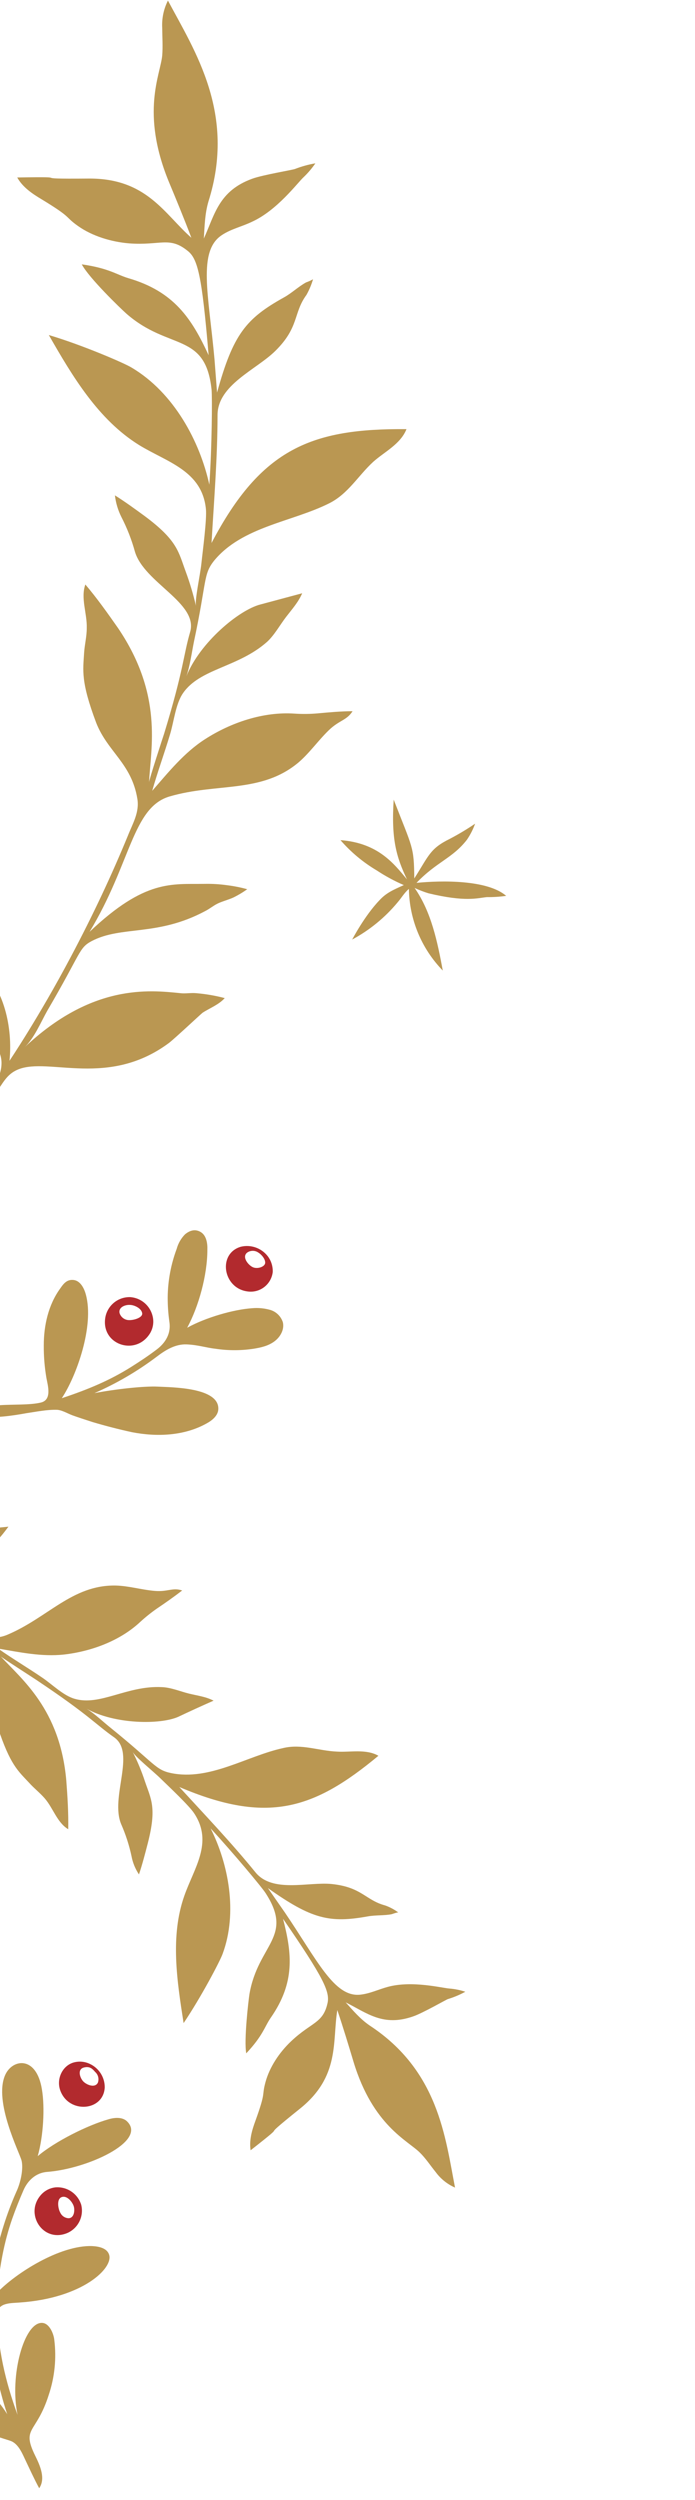 <svg width="265" height="953" viewBox="0 0 265 953" fill="none" xmlns="http://www.w3.org/2000/svg">
<path d="M13.4 936.118C8.089 925.244 13.856 927.914 18.585 912.981C20.86 906.2 21.581 898.996 20.693 891.9C20.416 889.555 18.792 885.592 16.01 885.525C9.153 885.33 3.58 905.728 6.693 920.579C2.109 908.055 -1.072 894.626 -0.922 882.003C-0.842 877.602 4.643 878.056 7.702 877.747C31.424 876.085 43.304 864.665 41.606 859.532C40.819 857.034 37.741 856.37 35.156 856.247C22.871 855.795 5.9 866.651 -1.056 873.965C-0.033 863.39 1.537 854.915 4.622 845.928C5.897 842.296 7.368 838.609 8.969 834.928C10.57 831.247 13.691 828.285 17.981 827.97C33.258 826.815 55.843 816.42 48.624 808.888C46.901 806.993 43.847 807.172 41.416 807.899C33.34 810.172 20.863 816.448 14.381 821.97C16.561 814.301 17.147 803.382 15.985 796.526C13.888 783.472 4.624 784.847 1.927 791.132C-2.444 801.288 7.451 820.606 8.214 823.621C8.976 826.637 7.948 831.9 6.218 835.575C2.544 843.906 -0.196 852.617 -1.954 861.55C-1.932 853.441 -2.739 845.35 -4.363 837.406C-5.409 832.174 -10.312 815.49 -18.314 817.572C-20.739 818.17 -21.964 820.768 -22.66 823.131C-27.39 839.424 -17.919 856.779 -8.258 871.486C-7.298 873.086 -5.378 874.926 -4.947 876.76C-3.895 880.502 -3.883 884.324 -3.613 888.158C-2.846 899.106 -0.707 909.914 2.753 920.328C-2.494 912.071 -9.938 905.438 -18.744 901.174C-20.471 900.221 -22.398 899.686 -24.369 899.612C-26.314 899.649 -28.364 900.524 -29.165 902.364C-29.965 904.205 -28.697 907.503 -27.054 909.719C-13.559 926.875 1.478 929.4 4.334 930.637C7.19 931.873 8.63 935.634 9.866 938.218C11.103 940.803 13.097 945.172 14.943 948.563C17.448 944.925 15.35 940.032 13.4 936.118Z" fill="#BA9752"/>
<path d="M25.871 851.179C27.828 850.265 29.405 848.7 30.335 846.751C31.265 844.802 31.488 842.59 30.968 840.494C30.316 838.415 28.97 836.623 27.155 835.418C25.341 834.213 23.167 833.668 20.999 833.874C19.094 834.12 17.324 834.99 15.968 836.35C8.898 843.642 16.361 855.38 25.871 851.179ZM24.128 837.451C25.879 837.341 27.588 839.492 28.098 841.003C28.609 842.515 28.333 845.606 26.134 845.63C25.471 845.599 24.829 845.388 24.277 845.02C23.724 844.652 23.283 844.14 22.999 843.54C22.102 842.01 21.338 837.641 24.128 837.451ZM34.219 786.783C32.268 785.855 30.043 785.679 27.97 786.291C23.707 787.574 21.398 792.637 23.003 796.982C26.268 805.867 39.442 804.88 39.937 795.786C39.958 793.894 39.428 792.035 38.413 790.437C37.398 788.839 35.942 787.57 34.219 786.783ZM31.401 793.05C30.307 791.575 29.599 788.761 32.02 788.165C34.441 787.57 35.412 788.91 36.273 789.856C36.843 790.358 37.246 791.021 37.431 791.757C37.616 792.494 37.572 793.268 37.306 793.979C36.096 796.314 32.366 794.519 31.401 793.05ZM-9.953 885.356C-8.308 879.291 -15.191 873.078 -21.01 874.416C-30.883 876.725 -30.602 894.004 -19.032 892.746C-16.948 892.579 -14.963 891.783 -13.342 890.464C-11.721 889.144 -10.539 887.363 -9.953 885.356ZM-23.667 886.834C-26.02 886.01 -26.206 881.733 -24.892 879.921C-21.563 875.165 -17.346 881.704 -20.244 885.575C-20.618 886.109 -21.146 886.515 -21.758 886.74C-22.37 886.965 -23.036 886.998 -23.667 886.834Z" fill="#B22A2E"/>
<path d="M-16.768 438.3C-15.324 437.335 -14.193 435.97 -13.512 434.372C-13.431 434.14 -1.632 416.85 -0.833 415.614C1.559 412.063 3.083 409.201 7.084 407.624C18.77 403.042 41.362 414.763 64.466 397.564C66.832 395.728 76.797 386.364 77.27 386.059C80.104 384.23 83.397 383.032 85.696 380.493C82.128 379.552 78.485 378.924 74.808 378.615C72.784 378.429 70.594 378.864 68.649 378.601C56.893 377.412 35.019 374.98 9.234 399.391C13.03 395.861 15.539 389.738 18.022 385.331C31.146 362.915 29.999 361.416 34.951 358.761C46.347 352.772 59.926 357.107 78.241 347.322C79.891 346.489 81.233 345.339 82.883 344.506C84.533 343.673 86.881 343.084 88.922 342.179C90.791 341.265 92.581 340.196 94.272 338.984C91.772 338.298 89.226 337.791 86.654 337.467C83.79 337.061 80.898 336.887 78.007 336.948C65.606 337.153 55.423 335.052 34.146 355.241C49.976 329.122 50.452 307.765 64.706 303.612C82.796 298.346 99.653 302.574 113.867 290.622C118.053 287.02 121.321 282.313 125.356 278.396C129.391 274.48 132.195 274.678 134.432 271.124C129.987 271.136 125.615 271.539 121.242 271.941C118.26 272.208 115.262 272.242 112.274 272.041C100.434 271.241 88.052 275.422 78.132 281.824C70.18 286.929 64.141 294.481 58.032 301.485C60.09 294.264 62.692 287.129 64.826 279.988C66.302 275.176 66.949 268.402 69.74 264.311C76.198 254.817 90.783 254.489 101.847 244.674C104.614 242.142 106.778 238.197 109.084 235.191C111.391 232.184 113.769 229.569 115.224 226.16L99.253 230.444C91.034 232.582 76.189 244.992 71.085 257.781C72.472 253.67 73.089 248.923 73.932 244.725C78.965 221.097 77.436 219.046 81.648 213.729C92.37 200.712 111.421 198.969 125.563 191.851C132.791 188.216 136.559 181.333 142.33 176.039C146.519 172.281 152.723 169.332 154.992 163.596C119.052 163.294 99.602 170.801 80.657 207.009C81.603 190.727 82.938 174.529 82.949 158.233C82.966 146.694 97.789 140.911 104.992 133.767C114.173 124.703 111.758 119.365 116.852 112.424C117.912 110.537 118.753 108.535 119.358 106.457C118.506 106.937 117.613 107.341 116.689 107.665C113.781 109.259 111.169 111.793 108.261 113.387C93.793 121.436 88.869 127.445 82.766 149.653L81.787 136.929C79.581 112.491 75.233 95.663 84.681 89.566C88.146 87.278 92.213 86.403 95.983 84.588C105.717 80.211 113.518 69.568 115.811 67.497C117.468 65.909 118.958 64.154 120.255 62.261C117.607 62.715 115.01 63.434 112.504 64.406C111.641 64.783 100.229 66.64 96.152 68.139C83.451 72.784 81.915 81.65 77.721 90.944C78.026 86.192 78.096 81.514 79.492 76.779C90.052 43.331 74.347 19.549 64.033 0.214C62.407 3.435 61.654 7.027 61.85 10.63C61.875 14.139 62.133 17.73 61.847 21.234C61.113 28.552 53.647 42.866 64.249 68.988C67.26 76.207 70.193 83.346 72.969 90.639C62.733 81.675 56 67.93 33.854 68.067C7.652 68.3 30.903 67.243 6.57 67.66C8.62 71.355 12.247 73.826 15.88 75.986C27.856 83.26 24.361 82.35 29.762 86.174C35.162 89.997 42.38 92.21 49.233 92.78C61.15 93.659 64.557 90.045 71.414 95.528C75.423 98.55 76.966 104.889 79.549 135.415C73.129 121.518 66.424 111.126 48.879 106.03C44.299 104.636 41.528 102.255 31.18 100.775C33.909 105.962 45.976 117.604 48.207 119.587C64.446 133.786 78.358 126.43 80.676 148.609C80.943 151.575 80.814 170.599 79.822 184.775C76.246 168.425 66.391 149.721 50.161 140.122C47.457 138.445 31.343 131.499 18.612 127.722C27.654 143.529 37.465 159.972 52.993 169.638C63.654 176.191 77.018 179.353 78.513 194.034C78.922 197.938 77.255 210.311 76.799 214.749C76.342 219.186 74.171 228.822 74.759 231.17C73.732 226.678 72.418 222.258 70.825 217.934C68.052 210.486 67.806 206.116 55.159 196.726C51.457 194.02 47.755 191.314 43.816 188.838C44.153 191.7 44.981 194.482 46.265 197.061C48.446 201.288 50.182 205.73 51.447 210.316C55.011 222.221 75.637 229.858 72.508 240.883C69.878 249.888 70.113 255.038 62.569 279.72C62.243 280.651 56.848 297.257 56.834 298.192C57.498 285.103 62.244 264.979 45.083 239.538C41.113 233.865 36.99 228.034 32.546 222.821C30.675 228.017 33.238 233.825 33.077 239.359C33.107 242.556 32.281 245.663 32.078 248.779C31.664 255.634 30.744 259.753 36.667 275.513C41.023 286.65 50.158 290.997 52.373 304.519C53.231 309.678 50.594 313.927 48.73 318.656C42.741 333.225 35.571 348.634 26.985 364.802C14.787 387.856 3.624 404.375 3.624 404.375C4.904 391.763 1.545 376.586 -7.922 368.414C-9.924 366.669 -12.402 365.54 -14.64 364.025L-19.648 359.974C-21.09 358.771 -22.64 357.704 -24.278 356.786L-21.052 370.401C-17.39 386.206 -12.78 385.573 -2.435 397.657C5.15 406.581 -3.333 415.889 -8.671 423.528C-12.236 428.804 -16.564 433.522 -21.513 437.528C-20.522 439.024 -18.262 439.136 -16.768 438.3Z" fill="#BA9752"/>
<path d="M178.019 320.153C179.326 318.245 180.382 316.176 181.16 313.998C178.053 316.114 174.826 318.048 171.495 319.791C163.884 323.533 163.521 326.188 157.964 334.878C157.843 322.567 157.36 323.533 150.111 304.825C149.144 319.791 151.077 326.671 155.185 335.24C150.352 329.447 144.312 321.36 129.814 320.274C133.791 324.858 138.482 328.77 143.708 331.861C146.96 334.01 150.397 335.868 153.977 337.413C149.99 339.223 147.332 340.309 144.674 343.206C138.996 349.12 134.284 358.172 134.284 358.172C140.897 354.617 146.763 349.822 151.561 344.051C153.131 342.24 154.098 340.43 155.91 338.861C156.081 350.509 160.707 361.65 168.837 370C166.783 359.017 164.488 347.671 158.085 338.499C159.806 339.307 161.582 339.992 163.4 340.55C177.536 343.93 182.006 342.361 185.63 341.999C188.096 342.029 190.56 341.868 193 341.516C185.872 335.361 168.475 335.602 158.809 336.567C166.542 328.481 172.461 327.274 178.019 320.153Z" fill="#BA9752"/>
<path d="M57.095 508.467C58.156 506.808 58.615 504.833 58.395 502.874C58.141 500.674 57.13 498.631 55.536 497.1C53.943 495.568 51.866 494.643 49.666 494.484C47.453 494.418 45.289 495.14 43.555 496.522C41.822 497.904 40.631 499.856 40.194 502.035C38.244 512.476 51.523 517.137 57.095 508.467ZM49.759 497.467C51.337 497.56 53.937 498.772 54.216 500.636C54.495 502.501 50.13 503.62 48.366 503.154C47.714 503.003 47.113 502.682 46.624 502.223C46.135 501.765 45.775 501.186 45.58 500.543C45.115 498.306 47.809 497.28 49.759 497.467ZM94.518 492.34C95.622 492.483 96.744 492.407 97.818 492.114C98.893 491.821 99.899 491.318 100.779 490.634C101.659 489.949 102.396 489.097 102.947 488.126C103.498 487.155 103.853 486.084 103.99 484.975C104.091 482.756 103.4 480.575 102.04 478.822C100.852 477.314 99.259 476.18 97.449 475.552C95.639 474.924 93.687 474.83 91.825 475.28C82.91 477.89 84.954 491.221 94.518 492.34ZM94.24 477.517C94.865 477.076 95.611 476.839 96.376 476.839C97.14 476.839 97.886 477.076 98.511 477.517C99.626 478.17 101.204 479.941 101.112 481.433C101.019 482.924 98.233 483.856 96.469 483.111C94.704 482.365 92.104 479.195 94.24 477.517Z" fill="#B22A2E"/>
<path d="M-0.111 535.693C-1.676 535.756 -3.217 536.099 -4.659 536.705C-6.051 537.349 -7.165 538.269 -6.98 539.832C-2.338 540.752 4.531 539.741 10.1 538.729C13.906 538.177 17.805 537.349 21.704 537.441C23.653 537.533 25.881 538.913 27.645 539.556C29.408 540.2 32.75 541.304 35.349 542.132C40.3 543.604 45.313 544.892 50.387 545.996C59.948 547.836 70.252 547.376 78.699 542.684C80.927 541.488 83.155 539.649 83.248 537.165C83.526 528.885 65.611 528.885 60.227 528.609C54.843 528.333 43.611 529.621 35.999 531.093C44.443 527.403 52.419 522.74 59.763 517.202C63.011 514.718 66.817 512.327 71.18 512.511C75.543 512.695 78.699 513.799 82.134 514.166C86.963 514.902 91.878 514.902 96.708 514.166C99.585 513.707 102.37 513.062 104.691 511.315C107.011 509.567 108.497 506.715 107.847 504.047C107.488 502.935 106.861 501.926 106.02 501.109C105.179 500.291 104.149 499.689 103.02 499.355C100.79 498.724 98.461 498.505 96.151 498.712C89.189 499.172 78.514 502.207 71.366 506.163C75.729 498.159 79.07 486.109 79.07 476.449C79.163 473.965 78.699 470.93 76.471 469.642C74.243 468.354 72.201 469.182 70.531 470.562C69.024 472.107 67.938 474.006 67.374 476.081C65.172 481.973 64.011 488.197 63.94 494.48C63.925 497.65 64.142 500.816 64.59 503.955C65.239 508.187 63.29 511.774 59.763 514.442C56.235 517.11 53.265 519.042 49.923 521.158C41.847 526.217 33.771 529.621 23.56 533.025C29.13 524.654 35.999 505.519 32.75 493.56C32.1 491.076 30.615 488.224 28.016 487.948C25.417 487.672 24.117 489.512 22.91 491.26C18.455 497.424 16.691 505.243 16.691 512.878C16.658 517.07 17 521.257 17.712 525.39C18.269 528.333 19.847 533.669 15.577 534.681C11.307 535.693 5.088 535.325 -0.111 535.693Z" fill="#BA9752"/>
<path d="M-129.88 575.875C-128.332 575.665 -126.758 575.971 -125.402 576.746C-125.119 576.833 -107.168 582.185 -105.943 582.564C-102.365 583.672 -99.721 584.8 -95.943 583.596C-85.289 580.184 -76.255 559.34 -50.521 558.223C-47.81 558.133 -35.598 559.024 -35.163 558.952C-32.082 558.667 -29.174 557.606 -26.108 558.039C-28.087 560.7 -30.275 563.199 -32.653 565.51C-33.967 566.755 -35.6 567.695 -36.914 568.94C-44.3 576.461 -58.127 590.452 -89.797 588.079C-85.268 588.449 -80.061 591.3 -75.788 592.83C-54.065 601.001 -53.996 602.777 -49.058 601.829C-37.725 599.556 -30.783 588.801 -12.525 585.163C-11.002 584.912 -9.473 584.972 -7.798 584.562C-6.123 584.151 -4.207 583.299 -2.286 582.759C-0.364 582.218 1.383 582.243 3.217 581.985C1.87 583.852 0.419 585.644 -1.127 587.35C-2.955 589.217 -4.908 590.958 -6.972 592.56C-15.617 599.485 -21.451 606.66 -47.657 604.637C-21.921 613.844 -9.575 628.3 2.728 623.231C18.273 616.688 27.516 604.168 44.049 604.435C49.072 604.544 53.969 606.061 58.998 606.482C64.028 606.904 65.829 605.087 69.472 606.319C66.221 608.822 63.056 611.042 59.798 613.234C57.584 614.781 55.474 616.473 53.482 618.298C45.778 625.514 34.826 629.556 24.343 630.749C15.911 631.649 7.485 629.866 -0.747 628.453C4.762 632.326 10.605 635.787 16.143 639.567C19.813 642.045 24.147 646.381 28.414 647.599C38.143 650.508 48.479 642.455 61.779 643.166C65.149 643.281 68.799 644.824 72.06 645.627C75.32 646.43 78.508 646.798 81.441 648.325C76.9 650.326 72.453 652.356 67.977 654.48C61.151 657.528 43.748 657.405 33.017 651.398C36.304 653.448 39.393 656.47 42.375 658.838C59.13 672.388 59.241 674.694 65.255 675.936C80.007 678.955 94.116 669.387 108.052 666.372C115.065 664.723 121.547 667.453 128.476 667.74C133.534 668.068 139.553 666.628 144.289 669.333C119.686 689.795 101.91 695.544 68.362 681.234C78.164 691.909 88.212 702.453 97.404 713.764C103.905 721.765 117.562 717.321 126.469 718.221C137.969 719.407 139.323 724.369 146.85 726.39C148.659 727.028 150.361 727.938 151.897 729.088C151.644 728.906 149.664 729.635 149.323 729.736C146.466 730.297 143.248 730.023 140.297 730.555C125.759 733.177 118.898 731.672 102.147 719.775L108.646 729.117C120.978 747.285 127.425 761.463 137.35 760.407C141.083 760.014 144.384 758.352 147.981 757.401C157.314 754.922 168.667 757.921 171.508 758.078C173.522 758.251 175.509 758.658 177.428 759.292C175.314 760.448 173.087 761.384 170.783 762.087C170.101 762.289 161.169 767.472 157.485 768.706C146.032 772.696 139.932 767.4 131.799 763.334C134.642 766.485 137.361 769.702 140.937 772.151C167.188 789.364 169.758 814.729 173.505 833.956C170.578 832.671 168.04 830.639 166.145 828.064C164.127 825.581 162.385 822.874 160.092 820.615C155.44 815.974 142.222 810.333 134.845 786.163C132.864 779.562 130.818 772.837 128.619 766.272C126.661 778.261 129.753 791.607 114.27 803.95C95.999 818.63 112.729 806.26 95.555 819.731C94.974 815.939 96.047 812.141 97.344 808.62C101.613 796.831 99.673 799.43 101.235 793.72C102.796 788.009 106.482 782.44 111.005 778.162C118.738 770.852 123.115 771.382 124.855 763.764C125.914 759.344 123.43 754.032 107.917 731.472C111.35 744.717 112.584 755.732 103.266 769.159C100.846 772.642 100.354 775.897 93.891 782.774C92.972 777.741 94.711 762.793 95.121 760.133C98.426 741.128 112.152 738.462 101.252 721.666C99.865 719.481 88.951 706.398 80.3 697.009C87.074 710.462 90.714 729.037 84.908 744.789C83.968 747.492 76.687 761.342 70.007 771.249C67.478 755.084 64.871 738.172 70.249 722.803C73.951 712.181 81.384 702.507 74.098 691.373C72.227 688.419 64.144 680.857 61.214 677.989C58.284 675.12 51.495 669.714 50.549 667.77C52.416 671.435 53.999 675.238 55.283 679.146C57.611 685.958 59.831 689.123 56.348 702.704C55.311 706.719 54.304 710.64 52.985 714.567C51.554 712.429 50.579 710.018 50.12 707.486C49.225 703.349 47.916 699.312 46.214 695.437C41.877 685.112 51.962 668.207 43.478 662.277C36.608 657.466 33.911 653.843 14.676 640.971C14.01 640.455 0.827 632.037 0.284 631.456C8.14 640.082 22.883 651.461 25.276 678.733C25.75 684.868 26.137 691.285 26.017 697.339C21.752 694.78 20.327 689.383 17.065 685.586C15.242 683.473 12.991 681.744 11.074 679.602C6.893 675.107 3.882 672.832 -0.853 658.461C-4.125 648.364 -0.247 640.17 -6.337 629.509C-8.7 625.474 -12.88 623.973 -16.855 621.813C-30.23 614.539 -43.964 607.944 -58.003 602.053C-79.463 593.034 -96.538 587.851 -96.538 587.851C-88.572 595.788 -82.318 608.255 -84.296 619.308C-84.684 621.563 -85.79 623.801 -86.396 626.091L-87.617 631.701C-87.891 633.361 -88.359 634.983 -89.01 636.534L-94.491 625.237C-100.787 612.241 -97.34 610.108 -96.988 595.97C-96.714 585.421 -107.852 583.728 -115.915 581.438C-121.343 579.861 -126.966 579.058 -132.618 579.054C-132.653 578.275 -132.389 577.512 -131.88 576.921C-131.371 576.33 -130.655 575.956 -129.88 575.875Z" fill="#BA9752"/>
</svg>

